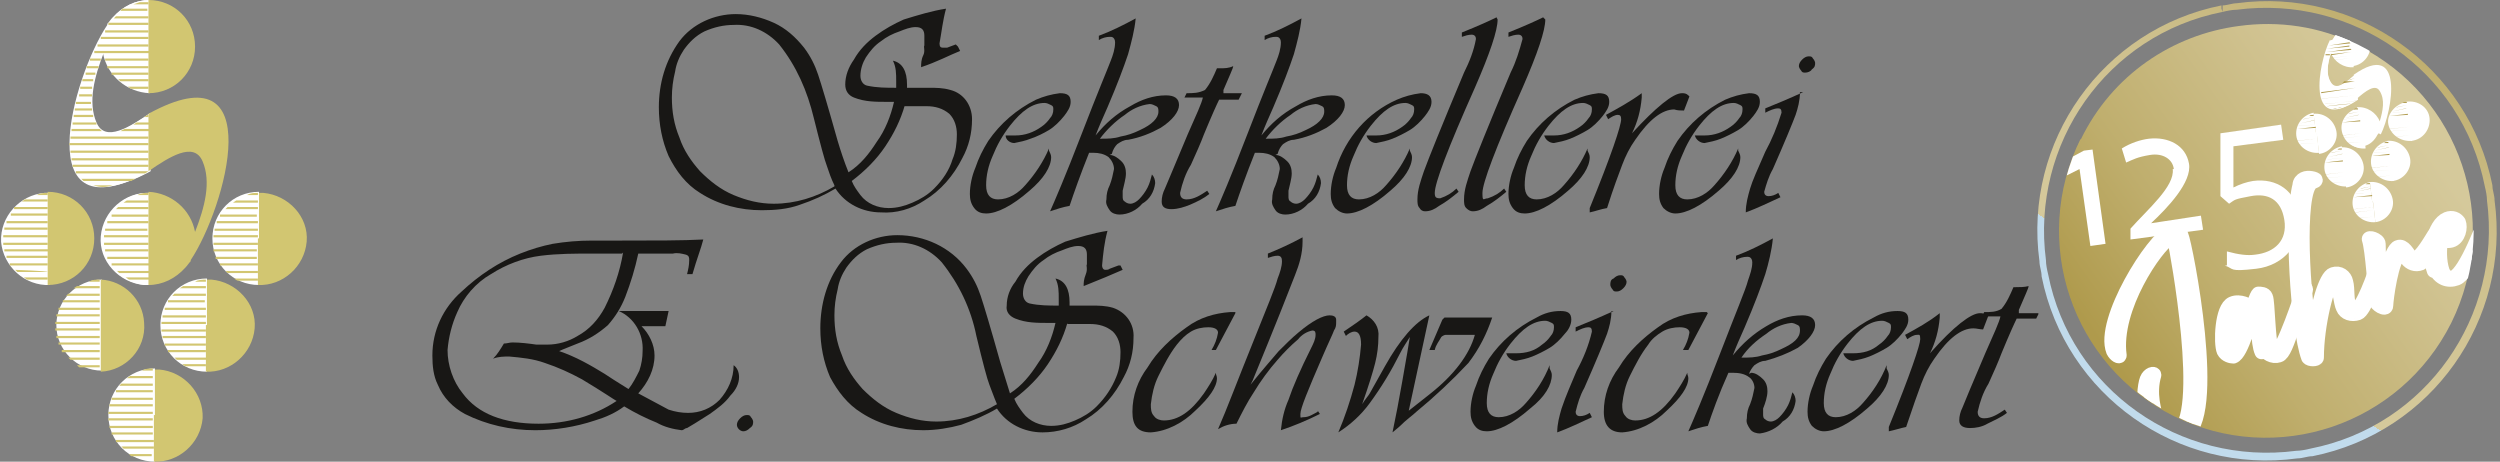 <?xml version="1.0" encoding="UTF-8"?>
<svg id="Ebene_1" xmlns="http://www.w3.org/2000/svg" version="1.1" xmlns:xlink="http://www.w3.org/1999/xlink" viewBox="0 0 230.7 42.6">
  <rect x="0" y="0" width="230.7" height="42.6" fill="#808080" stroke="none"/>
  <!-- Generator: Adobe Illustrator 29.2.1, SVG Export Plug-In . SVG Version: 2.1.0 Build 116)  -->
  <defs>
    <style>
      .st0 {
        fill: #181715;
      }

      .st1 {
        fill: url(#Unbenannter_Verlauf_3);
      }

      .st2 {
        fill: #af9a4c;
      }

      .st3 {
        fill: #fff;
      }

      .st4, .st5 {
        fill: none;
      }

      .st6 {
        clip-path: url(#clippath-1);
      }

      .st5 {
        stroke: #fff;
        stroke-linecap: round;
        stroke-linejoin: round;
        stroke-width: 1.3px;
      }

      .st7 {
        clip-path: url(#clippath-2);
      }

      .st8 {
        clip-path: url(#clippath);
      }

      .st9 {
        fill: url(#Unbenannter_Verlauf_2);
      }

      .st10 {
        fill: #d2c671;
      }
    </style>
    <clipPath id="clippath">
      <rect class="st4" x="186.6" y="-1.3" width="45.2" height="45.2" transform="translate(-1 28) rotate(-7.7)"/>
    </clipPath>
    <linearGradient id="Unbenannter_Verlauf_3" data-name="Unbenannter Verlauf 3" x1="24.9" y1="90.2" x2="25.2" y2="90.2" gradientTransform="translate(8581.3 9406.9) rotate(-57.2) scale(134.3 -134.3)" gradientUnits="userSpaceOnUse">
      <stop offset="0" stop-color="#c1dbec"/>
      <stop offset="0" stop-color="#d5c99b"/>
      <stop offset=".2" stop-color="#d3c697"/>
      <stop offset=".5" stop-color="#cdbf8b"/>
      <stop offset=".7" stop-color="#c4b478"/>
      <stop offset=".9" stop-color="#b7a45d"/>
      <stop offset="1" stop-color="#af9a4c"/>
    </linearGradient>
    <clipPath id="clippath-1">
      <path class="st4" d="M192,12.8c-4.7,9.5-.8,20.9,8.6,25.6,9.5,4.7,20.9.8,25.6-8.6,4.7-9.5.8-20.9-8.6-25.6-3.5-1.8-7.4-2.3-11-1.8-6.1.8-11.7,4.5-14.6,10.5"/>
    </clipPath>
    <linearGradient id="Unbenannter_Verlauf_2" data-name="Unbenannter Verlauf 2" x1="25" y1="90.5" x2="25.3" y2="90.5" gradientTransform="translate(-3033.5 11689.5) scale(129 -129)" gradientUnits="userSpaceOnUse">
      <stop offset="0" stop-color="#af9a4c"/>
      <stop offset=".3" stop-color="#bfae6d"/>
      <stop offset=".7" stop-color="#cfc18e"/>
      <stop offset=".9" stop-color="#d5c99b"/>
      <stop offset="1" stop-color="#d5c99b"/>
    </linearGradient>
    <clipPath id="clippath-2">
      <path class="st4" d="M191.6,13.7c-4.2,9.7.3,20.9,10,25.1,9.7,4.2,20.9-.3,25.1-10,4.2-9.7-.3-20.9-10-25.1-3.3-1.4-6.8-1.9-10.1-1.4-6.4.9-12.3,5-15,11.4"/>
    </clipPath>
  </defs>
  <g class="st8">
    <path class="st1" d="M205.1.8v-.3c.4,0,.9-.2,1.3-.2,11-1.5,21.4,5.8,23.6,16.8,0,.5.2.9.2,1.4,1.5,11-5.8,21.4-16.8,23.6-.5,0-.9.2-1.4.2-11,1.5-21.4-5.8-23.6-16.8,0-.5-.2-.9-.2-1.4-1.5-11,5.8-21.4,16.8-23.6v.3c0,0,.1.3.1.3-10.7,2.1-17.7,12.2-16.3,22.9,0,.4.1.9.2,1.3,2.1,10.7,12.2,17.7,22.9,16.3.4,0,.9-.1,1.3-.2,10.7-2.1,17.7-12.2,16.3-22.9,0-.4-.1-.9-.2-1.3-2.1-10.7-12.2-17.7-22.9-16.3-.4,0-.9.1-1.3.2v-.3Z"/>
  </g>
  <g class="st6">
    <rect class="st9" x="180.5" y="-5.7" width="57.6" height="56.5" transform="translate(26.1 126.4) rotate(-35.7)"/>
  </g>
  <g class="st7">
    <polygon class="st3" points="191.9 15.6 189.7 16.7 189.5 15.4 192.3 13.9 193.1 13.8 194.3 22.5 192.9 22.7 191.9 15.6"/>
    <path class="st3" d="M200.6,15.6c-.1-.9-1-1.5-2.2-1.3s-1.5.4-2.2.7l-.4-1.3c.8-.5,1.7-.8,2.5-.9,1.8-.2,3.4.6,3.7,2.3s-2,4.1-3.5,5.5l4.6-.7.2,1.3-6.7.9v-1c1.6-1.8,4.1-3.9,3.9-5.5"/>
    <path class="st3" d="M205.5,24.5v-1.3c1.1.3,1.9.4,2.6.3,1.8-.2,3-1.3,2.7-3.2s-1.5-2.5-3.1-2.2-1.4.3-2,.7l-.8-.7v-5.8c0,0,5.6-.8,5.6-.8l.2,1.4-4.6.6v3.8c.6-.3,1.2-.5,1.8-.6,2.2-.3,4,.9,4.3,3.3s-1.4,4.5-4,4.8-2,0-2.9-.3"/>
    <path class="st3" d="M198.1,38.3c-.4-1.1-.2-2.8,0-3.3.2-.5.7-.6.7-.4-.5,1.7,0,3.4.3,4.2.3.8.9,1.5,1.7,1.2,3-1.2,0-17.3-.1-17.6-.1-.3-.2-.5-.5-.4-1.2.7-5.2,6.4-4.6,10.8,0,.2-.4,0-.6-.4-1.1-2.8,3.7-10.4,5.3-11,.3-.1.9,0,1,.3.4.9,3.6,17.2.2,18.5-1.6.6-2.7-.4-3.3-1.9"/>
    <path class="st5" d="M198.1,38.3c-.4-1.1-.2-2.8,0-3.3.2-.5.7-.6.7-.4-.5,1.7,0,3.4.3,4.2.3.8.9,1.5,1.7,1.2,3-1.2,0-17.3-.1-17.6-.1-.3-.2-.5-.5-.4-1.2.7-5.2,6.4-4.6,10.8,0,.2-.4,0-.6-.4-1.1-2.8,3.7-10.4,5.3-11,.3-.1.9,0,1,.3.4.9,3.6,17.2.2,18.5-1.6.6-2.7-.4-3.3-1.9Z"/>
    <path class="st3" d="M208.7,32.5c-.4-.9-.3-3-.4-4.5-.7,1.5-1.4,4.6-2.2,4.9-.2,0-.7-.1-.9-.5-.3-.7-.2-4,.8-4.4.7-.3,1.6.2,1.6.3,0,.2-.5-.1-.7,0-.6.2-1.4,2.8-.9,4,0,.1.1,0,.2,0,.5-.2,1.6-3.6,1.8-4.3.2-.6.3-.8.4-.9.2,0,.6,0,.7.3.2.4.2,4.2.6,5.1,0,.2.2.2.3.1.7-.3,2.3-5.2,2.6-6,0-.2.2,0,.2.1,0,0-.7,2-1.3,3.7-.4,1.2-.8,2.3-1.2,2.4-.6.2-1.2-.2-1.4-.6"/>
    <path class="st5" d="M208.7,32.5c-.4-.9-.3-3-.4-4.5-.7,1.5-1.4,4.6-2.2,4.9-.2,0-.7-.1-.9-.5-.3-.7-.2-4,.8-4.4.7-.3,1.6.2,1.6.3,0,.2-.5-.1-.7,0-.6.2-1.4,2.8-.9,4,0,.1.1,0,.2,0,.5-.2,1.6-3.6,1.8-4.3.2-.6.3-.8.4-.9.2,0,.6,0,.7.3.2.4.2,4.2.6,5.1,0,.2.2.2.3.1.7-.3,2.3-5.2,2.6-6,0-.2.2,0,.2.1,0,0-.7,2-1.3,3.7-.4,1.2-.8,2.3-1.2,2.4-.6.2-1.2-.2-1.4-.6Z"/>
    <path class="st3" d="M213,33c-1-2.7-1.6-12.9-.8-15.9,0-.3.2-.5.4-.6.4-.2,1.1,0,1.1.1,0,.2-.4.1-.6.5-1.2,1.9-.4,12.4.3,14.2.4-3,1.2-5.8,1.9-6,.6-.2,1.1.2,1.2.7.2.7,0,1.8.4,2.4,0,.2.2.3.4.3.7-.3,1.7-3,2.3-4.9,0-.1.3,0,.2.2-.6,1.9-1.6,4.7-2.2,4.9-.6.2-1.2,0-1.4-.5-.2-.4-.4-2-.5-2.4,0-.2-.2-.3-.3-.2-.6.2-1.6,4.2-1.6,7.2,0,.2-.7.2-.8,0"/>
    <path class="st5" d="M213,33c-1-2.7-1.6-12.9-.8-15.9,0-.3.2-.5.4-.6.4-.2,1.1,0,1.1.1,0,.2-.4.1-.6.5-1.2,1.9-.4,12.4.3,14.2.4-3,1.2-5.8,1.9-6,.6-.2,1.1.2,1.2.7.2.7,0,1.8.4,2.4,0,.2.2.3.4.3.7-.3,1.7-3,2.3-4.9,0-.1.3,0,.2.2-.6,1.9-1.6,4.7-2.2,4.9-.6.2-1.2,0-1.4-.5-.2-.4-.4-2-.5-2.4,0-.2-.2-.3-.3-.2-.6.2-1.6,4.2-1.6,7.2,0,.2-.7.2-.8,0Z"/>
    <path class="st3" d="M219.2,27.6c0-.4-.3-4.7-.6-5.5-.1-.3.9,0,.9.4,0,.3.1,5,.3,4.3.2-.6.8-3.8,1.5-4,.5-.2.9.6,1.2,1,.1,0,.2.2.3.1.6-.1,1.6-1.9,1.8-2.2.2-.3.4-.1.2.2-.1.3-1,2.2-1.4,2.4-.5.2-1,0-1.3-.4-.3-.3-.4-.6-.6-.5-.8.4-1.3,4.3-1.3,4.8,0,.5-1-.1-1-.5"/>
    <path class="st5" d="M219.2,27.6c0-.4-.3-4.7-.6-5.5-.1-.3.9,0,.9.4,0,.3.1,5,.3,4.3.2-.6.8-3.8,1.5-4,.5-.2.9.6,1.2,1,.1,0,.2.2.3.1.6-.1,1.6-1.9,1.8-2.2.2-.3.4-.1.2.2-.1.3-1,2.2-1.4,2.4-.5.2-1,0-1.3-.4-.3-.3-.4-.6-.6-.5-.8.4-1.3,4.3-1.3,4.8,0,.5-1-.1-1-.5Z"/>
    <path class="st3" d="M224.6,25c-.6-1.6,0-4.3,1.2-4.8.5-.2.9,0,1.1.3.2.5,0,1.5-.7,1.7-.4.1-.6,0-.9-.2-.2.9-.2,2.1.1,3,.2.5.5.7,1,.6,1.2-.5,2.9-5.3,3.1-5.7,0-.3.4,0,.3.2-.4.9-2,5.2-3.1,5.6-.8.3-1.6,0-2-.9M225.3,22c.2.1.4.1.5,0,.3-.1.8-.9.6-1.6,0,0,0-.1-.2,0-.4.1-.7.8-.9,1.6"/>
    <path class="st5" d="M224.6,25c-.6-1.6,0-4.3,1.2-4.8.5-.2.9,0,1.1.3.2.5,0,1.5-.7,1.7-.4.1-.6,0-.9-.2-.2.9-.2,2.1.1,3,.2.5.5.7,1,.6,1.2-.5,2.9-5.3,3.1-5.7,0-.3.4,0,.3.2-.4.9-2,5.2-3.1,5.6-.8.3-1.6,0-2-.9ZM225.3,22c.2.1.4.1.5,0,.3-.1.8-.9.6-1.6,0,0,0-.1-.2,0-.4.1-.7.8-.9,1.6Z"/>
    <path class="st3" d="M217.9,11.8l-.2-1.8c-1,.1-1.8,1.1-1.6,2.1s1.1,1.7,2.1,1.5l-.2-1.8ZM213.8,12.3l.2,1.8c-1,.1-2-.6-2.1-1.6s.6-1.9,1.6-2.1l.2,1.8ZM216.4,15.4l.2,1.8c-1,.1-2-.6-2.1-1.6s.6-1.9,1.6-2.1l.2,1.8ZM219,18.7l.2,1.8c-1,.1-2-.6-2.1-1.6s.6-1.9,1.6-2.1l.2,1.8ZM220.7,14.9l.2,1.8c-1,.1-2-.6-2.1-1.6s.6-1.9,1.6-2.1l.2,1.8ZM222.4,11.2l.2,1.8c-1.1.1-2-.6-2.2-1.5s.6-1.9,1.7-2.1l.2,1.8ZM215,3.7c-1.1,2.2-2.2,8.8,2.5,5.5l-.3-2.2c-.8.7-1.7,1.4-2.1.7-.5-.8-.3-1.8,0-2.8.3.8,1.2,1.4,2.1,1.3l-.2-1.8-.2-1.8c-.6,0-1.1.4-1.4.9,0,0-.1.2-.2.3,0,0,0,0,0,0"/>
    <path class="st3" d="M218,11.8l-.2-1.8c-1,.1-1.8,1.1-1.6,2.1s1.1,1.7,2.1,1.6l-.2-1.8ZM215.1,3.7c-1.1,2.2-2.2,8.7,2.5,5.5-.1-.8-.2-1.5-.3-2.3-.8.7-1.7,1.5-2.2.7-.5-.8-.3-1.8,0-2.8.3.8,1.1,1.4,2.1,1.3l-.2-1.8-.2-1.8c-.6,0-1.1.4-1.4.9,0,0-.1.2-.2.3,0,0,0,0,0,0"/>
    <path class="st3" d="M216.9,4.3l.2,1.8c1-.1,1.8-1.1,1.6-2.1s-1.1-1.7-2.1-1.6l.2,1.8ZM216.3,15.5l.2,1.8c1-.1,1.8-1.1,1.6-2.1s-1.1-1.7-2.1-1.6l.2,1.8ZM219,18.7l.2,1.8c1-.1,1.8-1.1,1.6-2.1s-1.1-1.7-2.1-1.6l.2,1.8ZM220.6,14.9l.2,1.8c1-.1,1.8-1.1,1.6-2.1s-1.1-1.7-2.1-1.6l.2,1.8ZM222.3,11.2l.2,1.8c1.1-.1,1.8-1.1,1.7-2.1s-1.1-1.7-2.2-1.5l.2,1.8ZM213.8,12.4l.2,1.8c1-.1,1.8-1.1,1.6-2.1s-1.1-1.7-2.1-1.6l.2,1.8ZM219.7,12.4c1.1-2.2,2.2-8.8-2.5-5.5l.3,2.2c.8-.7,1.7-1.4,2.1-.7.5.8.3,1.8,0,2.8-.3-.8-1.2-1.4-2.1-1.3l.2,1.8.2,1.8c.6,0,1.1-.4,1.4-.9,0,0,.1-.2.2-.3,0,0,0,0,0,0"/>
    <path class="st2" d="M214.3,9.1h0c0,0,3.1-.3,3.1-.3h0c0,0-3.2.3-3.2.3ZM218.7,16.9c-.2,0-.3,0-.4.1h.4c0,0,0-.1,0-.1M218.8,17.2h0c0,0-1,.2-1,.2h.1c0,0,.9-.2.9-.2ZM218.8,17.4h0c0,0-1.4.3-1.4.3h0c0,0,1.3-.3,1.3-.3ZM217.3,17.9h0c0,0,1.6-.1,1.6-.1h0c0,0-1.5.1-1.5.1ZM218.9,18l-1.7.2h0c0,0,1.7-.1,1.7-.1h0ZM217.2,18.5h0c0,0,1.8-.2,1.8-.2h0c0,0-1.8.2-1.8.2ZM217.1,18.8h0c0,0,1.8-.2,1.8-.2h0c0,0-1.8.2-1.8.2ZM217.2,19.1h0c0,0,1.8-.2,1.8-.2h0c0,0-1.8.2-1.8.2ZM217.3,19.3h0c0,0,1.7-.2,1.7-.2h0c0,0-1.8.2-1.8.2ZM217.4,19.6h0c0,0,1.6-.2,1.6-.2h0c0,0-1.7.2-1.7.2ZM217.6,19.8h0c0,0,1.5-.1,1.5-.1h0c0,0-1.5.1-1.5.1ZM217.8,20.1h0c0,0,1.2-.1,1.2-.1h0c0,0-1.3.1-1.3.1ZM218.2,20.3h.1c0,0,.9,0,.9,0h0c0,0-1,0-1,0ZM219.2,20.5h-.2s.2,0,.2,0h0ZM213.5,10.6c-.2,0-.3,0-.4.1h.4c0,0,0-.1,0-.1M213.5,10.8h0c0,0-1,.2-1,.2h.1c0,0,.9-.2.9-.2ZM213.6,11.1h0c0,0-1.4.3-1.4.3h0c0,0,1.3-.3,1.3-.3ZM212.1,11.6h0c0,0,1.6-.1,1.6-.1h0c0,0-1.5.1-1.5.1ZM213.7,11.7l-1.7.2h0c0,0,1.7-.1,1.7-.1h0ZM211.9,12.2h0c0,0,1.8-.2,1.8-.2h0c0,0-1.8.2-1.8.2ZM211.9,12.5h0c0,0,1.8-.2,1.8-.2h0c0,0-1.8.2-1.8.2ZM212,12.7h0c0,0,1.8-.2,1.8-.2h0c0,0-1.8.2-1.8.2ZM212,13h0c0,0,1.7-.2,1.7-.2h0c0,0-1.8.2-1.8.2ZM212.2,13.3h0c0,0,1.6-.1,1.6-.1h0c0,0-1.7.1-1.7.1ZM212.3,13.5h0c0,0,1.5-.1,1.5-.1h0c0,0-1.5.1-1.5.1ZM212.6,13.8h0c0,0,1.2,0,1.2,0h0c0,0-1.3,0-1.3,0ZM213,14h.1c0,0,.8,0,.8,0h0c0,0-1,0-1,0ZM214,14.2h-.2s.2,0,.2,0h0ZM216.1,13.7c-.2,0-.3,0-.4.1h.4c0,0,0-.1,0-.1M216.1,13.9h0c0,0-1,.2-1,.2h.1c0,0,.9-.2.9-.2ZM216.2,14.2h0c0,0-1.4.3-1.4.3h0c0,0,1.3-.3,1.3-.3ZM214.7,14.7h0c0,0,1.6-.1,1.6-.1h0c0,0-1.5.1-1.5.1ZM216.2,14.8l-1.7.2h0c0,0,1.7-.1,1.7-.1h0ZM214.5,15.3h0c0,0,1.8-.2,1.8-.2h0c0,0-1.8.2-1.8.2ZM214.5,15.6h0c0,0,1.8-.2,1.8-.2h0c0,0-1.8.2-1.8.2ZM214.5,15.8h0c0,0,1.8-.2,1.8-.2h0c0,0-1.8.2-1.8.2ZM214.6,16.1h0c0,0,1.7-.2,1.7-.2h0c0,0-1.8.2-1.8.2ZM214.7,16.4h0c0,0,1.6-.1,1.6-.1h0c0,0-1.7.1-1.7.1ZM214.9,16.6h0c0,0,1.5-.1,1.5-.1h0c0,0-1.5.1-1.5.1ZM215.2,16.9h0c0,0,1.2-.1,1.2-.1h0c0,0-1.3.1-1.3.1ZM215.6,17.1h.1c0,0,.8,0,.8,0h0c0,0-1,0-1,0ZM216.6,17.3h-.2s.2,0,.2,0h0ZM220.9,16.7h-.2s.2,0,.2,0h0ZM219.9,16.5h.1c0,0,.8,0,.8,0h0c0,0-1,0-1,0ZM219.5,16.3h0c0,0,1.2-.1,1.2-.1h0c0,0-1.3.1-1.3.1ZM219.2,16h0c0,0,1.5-.1,1.5-.1h0c0,0-1.5.1-1.5.1ZM219,15.8h0c0,0,1.6-.1,1.6-.1h0c0,0-1.7.1-1.7.1ZM218.9,15.5h0c0,0,1.7-.2,1.7-.2h0c0,0-1.8.2-1.8.2ZM218.8,15.2h0c0,0,1.8-.2,1.8-.2h0c0,0-1.8.2-1.8.2ZM218.8,15h0c0,0,1.8-.2,1.8-.2h0c0,0-1.8.2-1.8.2ZM218.8,14.7h0c0,0,1.8-.2,1.8-.2h0c0,0-1.8.2-1.8.2ZM220.5,14.2l-1.7.2h0c0,0,1.7-.1,1.7-.1h0ZM219,14.1h0c0,0,1.6-.1,1.6-.1h0c0,0-1.5.1-1.5.1ZM220.5,13.6h0c0,0-1.4.3-1.4.3h0c0,0,1.3-.3,1.3-.3ZM220.4,13.4h0c0,0-1,.2-1,.2h.1c0,0,.9-.2.9-.2ZM220.4,13.1c-.2,0-.3,0-.4.1h.4c0,0,0-.1,0-.1M222.5,13h-.2s.2,0,.2,0h0ZM221.5,12.9h.1c0,0,.8,0,.8,0h0c0,0-1,0-1,0ZM221.2,12.6h0c0,0,1.2-.1,1.2-.1h0c0,0-1.3.1-1.3.1ZM220.9,12.4h0c0,0,1.5-.1,1.5-.1h0c0,0-1.5.1-1.5.1ZM220.7,12.1h0c0,0,1.6-.1,1.6-.1h0c0,0-1.7.1-1.7.1ZM220.6,11.9h0c0,0,1.7-.2,1.7-.2h0c0,0-1.8.2-1.8.2ZM220.5,11.6h0c0,0,1.8-.2,1.8-.2h0c0,0-1.8.2-1.8.2ZM220.5,11.3h0c0,0,1.8-.2,1.8-.2h0c0,0-1.8.2-1.8.2ZM220.5,11h0c0,0,1.8-.2,1.8-.2h0c0,0-1.8.2-1.8.2ZM222.2,10.5l-1.7.2h0c0,0,1.7-.1,1.7-.1h0ZM220.7,10.4h0c0,0,1.6-.1,1.6-.1h0c0,0-1.5.1-1.5.1ZM222.1,10h0c0,0-1.4.3-1.4.3h0c0,0,1.3-.3,1.3-.3ZM222.1,9.7h0c0,0-1,.2-1,.2h.1c0,0,.9-.2.9-.2ZM222.1,9.4c-.2,0-.3,0-.4.1h.4c0,0,0-.1,0-.1M218.1,13.6h-.2s.2,0,.2,0h0ZM217.1,13.5h.1c0,0,.8,0,.8,0h0c0,0-1,0-1,0ZM216.7,13.2h0c0,0,1.2-.1,1.2-.1h0c0,0-1.3.1-1.3.1ZM216.5,13h0c0,0,1.5-.1,1.5-.1h0c0,0-1.5.1-1.5.1ZM216.3,12.7h0c0,0,1.6-.1,1.6-.1h0c0,0-1.7.1-1.7.1ZM216.2,12.5h0c0,0,1.7-.2,1.7-.2h0c0,0-1.8.2-1.8.2ZM216.1,12.2h0c0,0,1.8-.2,1.8-.2h0c0,0-1.8.2-1.8.2ZM216,11.9h0c0,0,1.8-.2,1.8-.2h0c0,0-1.8.2-1.8.2ZM216.1,11.6h0c0,0,1.8-.2,1.8-.2h0c0,0-1.8.2-1.8.2ZM217.8,11.1l-1.7.2h0c0,0,1.7-.1,1.7-.1h0ZM216.2,11h0c0,0,1.6-.1,1.6-.1h0c0,0-1.5.1-1.5.1ZM217.7,10.6h0c0,0-1.4.3-1.4.3h0c0,0,1.3-.3,1.3-.3ZM217.7,10.3h0c0,0-1,.2-1,.2h.1c0,0,.9-.2.9-.2ZM217.6,10c-.2,0-.3,0-.4.1h.4c0,0,0-.1,0-.1M215.3,10c.3,0,.5,0,.8-.1-.3,0-.5.2-.8.1M214.8,9.8h0c0,0,1.9-.2,1.9-.2h.2c0-.1-2.2.2-2.2.2ZM214.6,9.6h0c0,0,2.8-.3,2.8-.3h.1c0,0-3,.3-3,.3ZM214.4,9.3h0c0,0,3.1-.3,3.1-.3h0c0,0-3.1.3-3.1.3ZM214.2,8.8h0c0,0,3.2-.4,3.2-.4h0c0,0-3.2.4-3.2.4ZM214.1,8.2h0c0,0,3.2-.4,3.2-.4h0c0,0-3.2.4-3.2.4ZM214.2,8.5l3.2-.4h0c0,0-3.2.5-3.2.5h0ZM217.3,7.5h-1c0,.1-.2.2-.2.2l1.2-.2h0ZM217.3,7.2h0c0,0-.6.2-.6.2h.1c0,0,.5-.2.5-.2ZM217.2,7h-.1c0,0,.2,0,.2,0h0c0,0,0,0,0,0ZM214.1,7.9h0c0,0,1.3,0,1.3,0h-.1c0,0-1.2,0-1.2,0ZM214.1,7.7h0c0,0,1,0,1,0h0c0,0-.9,0-.9,0ZM214.1,7.4h0c0,0,.9,0,.9,0h0c0,0-.8,0-.8,0ZM214.2,7.1h0c0,0,.7,0,.7,0h0c0,0-.7,0-.7,0ZM214.2,6.8h0c0,0,.6,0,.6,0h0c0,0-.6,0-.6,0ZM214.2,6.5h0c0,0,.6,0,.6,0h0c0,0-.6,0-.6,0ZM214.3,6.2h0c0,0,.5,0,.5,0h0c0,0-.5,0-.5,0ZM214.3,5.9h0c0,0,.5,0,.5,0h0c0,0-.5,0-.5,0ZM214.4,5.7h0c0,0,.5,0,.5,0h0c0,0-.5,0-.5,0ZM216.2,6h.2c0,0,.7,0,.7,0h0c0,0-.9,0-.9,0ZM215.8,5.8h0c0,0,1.2,0,1.2,0h0c0,0-1.2,0-1.2,0ZM215.5,5.5h0c0,0,1.4-.1,1.4-.1h0c0,0-1.5.1-1.5.1ZM215.3,5.3h0c0,0,1.6-.1,1.6-.1h0c0,0-1.7.1-1.7.1ZM215.1,5l1.8-.2h0c0,0-1.8.3-1.8.3h0ZM214.5,5.4h.4c0,0,0,0,0,0h-.4c0,0,0,0,0,0ZM215,5h-.4c0,0,0,.1,0,.1h.4c0,0,0-.1,0-.1ZM216.9,4.5l-2.2.3h0c0,0,2.3-.2,2.3-.2h0ZM216.8,4.2l-2.1.3h0c0,0,2.1-.2,2.1-.2h0ZM216.8,3.9l-1.9.3h0c0,0,2-.2,2-.2h0ZM216.8,3.6l-1.8.2h0c0,0,1.8-.2,1.8-.2h0ZM216.7,3.4h0c0,0-1.6.3-1.6.3h0c0,0,1.6-.3,1.6-.3ZM216.7,3.1h0c0,0-1.4.3-1.4.3h0c0,0,1.4-.3,1.4-.3ZM215.5,3h0c0,0,1-.2,1-.2h0c0,0-1.1.2-1.1.2ZM216.6,2.5h0c0,0-.6.2-.6.2h.2c0-.1.4-.2.4-.2Z"/>
  </g>
  <g id="Ebene_2">
    <g id="Ebene_1-2">
      <path class="st3" d="M13.8,22v-4.2c-2.3-.1-4.3,1.7-4.5,4s1.7,4.3,4,4.5c.1,0,.3,0,.4,0v-4.3ZM4.6,22v4.3c-2.3.1-4.3-1.7-4.5-4-.1-2.3,1.7-4.3,4-4.5.1,0,.3,0,.4,0v4.2ZM9.4,30v4.2c-2.3,0-4.2-1.9-4.2-4.2s1.9-4.2,4.2-4.2v4.2ZM14.3,38.3v4.3c-2.4,0-4.3-1.9-4.3-4.3s1.9-4.3,4.3-4.3v4.3ZM19.1,30v4.3c-2.4,0-4.3-1.9-4.3-4.3,0-2.4,1.9-4.3,4.3-4.3h0v4.3ZM23.9,22v4.3c-2.4,0-4.3-1.9-4.3-4.3s1.9-4.3,4.3-4.3h0v4.3ZM9.9,2.3c-3.2,4.8-7.4,19.7,3.9,13.5v-5.3c-1.9,1.3-4.2,2.8-5,.9s-.2-4.2.7-6.5c.4,2.1,2.2,3.6,4.3,3.7V0c-1.3,0-2.5.6-3.4,1.6-.2.2-.3.4-.5.6h0"/>
      <path class="st3" d="M13.9,22v-4.2c-2.3-.1-4.3,1.7-4.5,4s1.7,4.3,4,4.5c.1,0,.3,0,.4,0v-4.3ZM10,2.3c-3.2,4.7-7.4,19.6,3.9,13.5v-5.4c-1.9,1.3-4.2,2.8-5,.9s-.2-4.2.7-6.5c.4,2,2.1,3.5,4.2,3.7V0c-1.3,0-2.5.6-3.3,1.6-.2.2-.3.4-.5.6h0"/>
      <path class="st10" d="M13.7,4.3v4.3c2.4,0,4.3-1.9,4.3-4.3,0-2.4-1.9-4.3-4.3-4.3v4.3ZM9.3,30v4.3c2.3-.1,4.2-2.1,4-4.5-.1-2.2-1.9-3.9-4-4v4.2ZM14.2,38.3v4.3c2.3.1,4.3-1.7,4.5-4,.1-2.3-1.7-4.3-4-4.5-.1,0-.3,0-.4,0v4.2ZM19,30v4.3c2.3.1,4.3-1.7,4.5-4s-1.7-4.3-4-4.5c-.1,0-.3,0-.4,0v4.2ZM23.8,22v4.3c2.3.1,4.3-1.7,4.5-4s-1.7-4.3-4-4.5c-.1,0-.3,0-.4,0v4.2ZM4.4,22v4.3c2.4,0,4.3-1.9,4.3-4.3,0-2.4-1.9-4.3-4.3-4.3v4.3ZM17.6,24c3.2-4.8,7.4-19.7-3.9-13.5v5.3c1.9-1.3,4.2-2.8,5-.9.8,1.9.2,4.2-.7,6.5-.4-2.1-2.2-3.6-4.3-3.7v8.6c1.3,0,2.5-.6,3.4-1.6.2-.2.3-.4.5-.6h0"/>
      <path class="st10" d="M6.6,14.6v.2h7.1v-.2h-7.1ZM14.1,34c-.3,0-.7,0-1,.2h1v-.2M14.1,34.7v.2h-2.4l.3-.2h2.1ZM14.1,35.4v.2h-3.1l.2-.2h2.9ZM10.7,36v.2c-.1,0,3.4,0,3.4,0v-.2h-3.4ZM14.1,36.7h-3.8v.2c0,0,3.8,0,3.8,0v-.2ZM10.1,37.3v.2h4v-.2h-4ZM10,38v.2h4.1v-.2h-4.1ZM10,38.6v.2h4.1v-.2h-4.1ZM10.1,39.3v.2h4v-.2h-4ZM10.3,39.9v.2h3.8v-.2h-3.8ZM10.7,40.6v.2h3.5v-.2h-3.5ZM11.2,41.2l.2.2h2.8v-.2h-3ZM11.9,41.9l.2.2h1.9v-.2h-2.2ZM14.1,42.5h-.5.5c0,0,0,0,0,0ZM4.4,17.8c-.3,0-.7,0-1,.2h1v-.2M4.4,18.4v.2h-2.4l.3-.2h2.1ZM4.4,19.1v.2H1.3v-.2h3.1ZM1,19.7v.2c-.1,0,3.4,0,3.4,0v-.2H1ZM4.4,20.4H.6v.2c0,0,3.8,0,3.8,0v-.2ZM.4,21v.2h4v-.2H.4ZM.3,21.7v.2h4.1v-.2H.3ZM.3,22.4v.2h4.1v-.2H.3ZM.4,23v.2h4.1v-.2H.4ZM.6,23.6v.2h3.8v-.2H.6ZM.9,24.3v.2h3.5v-.2H.9ZM1.4,24.9l.2.2h2.8c0-.1-3-.2-3-.2ZM2.2,25.6l.3.2h1.9v-.2h-2.2ZM4.4,26.3h-.5.5c0,0,0,0,0,0ZM9.2,25.8c-.3,0-.7,0-1,.2h1v-.2M9.2,26.4v.2h-2.4l.3-.2h2.1ZM9.2,27.1v.2h-3.1l.2-.2h2.9ZM5.8,27.7v.2c-.1,0,3.4,0,3.4,0v-.2h-3.4ZM9.2,28.4h-3.8v.2c0,0,3.8,0,3.8,0v-.2ZM5.2,29v.2h4v-.2h-4ZM5.1,29.7v.2h4.1v-.2h-4.1ZM5.1,30.3v.2h4.1v-.2h-4.1ZM5.2,31v.2h4v-.2h-4ZM5.4,31.6v.2h3.8v-.2h-3.8ZM5.7,32.3v.2h3.5v-.2h-3.5ZM6.3,33l.2.2h2.7v-.2h-2.9ZM7.1,33.7l.2.2h1.9v-.2h-2.1ZM9.2,34.3h-.6.5c0,0,0,0,0,0ZM19,34.3h-.5.5s0,0,0,0ZM16.8,33.6l.3.2h1.9v-.2h-2.2ZM16.1,33l.2.2h2.8v-.2h-3ZM15.5,32.3v.2h3.5v-.2h-3.5ZM15.2,31.7v.2h3.8v-.2h-3.8ZM15,31v.2h4v-.2h-4ZM14.9,30.4v.2h4.1v-.2h-4.1ZM14.9,29.7v.2h4.1v-.2h-4.1ZM15,29.1v.2h4v-.2h-4ZM19,28.4h-3.8v.2c0,0,3.8,0,3.8,0v-.2ZM15.5,27.7v.2c-.1,0,3.4,0,3.4,0v-.2h-3.4ZM19,27.1v.2h-3.1l.2-.2h2.9ZM19,26.4v.2h-2.4l.3-.2h2.1ZM19,25.8c-.3,0-.7,0-1,.2h1v-.2M23.8,26.3h-.5.5c0,0,0,0,0,0ZM21.6,25.7l.3.2h1.9v-.2h-2.2ZM20.8,25l.2.2h2.8v-.2h-3ZM20.3,24.3v.2h3.5v-.2h-3.5ZM19.9,23.7v.2h3.8v-.2h-3.8ZM19.7,23v.2h4v-.2h-4ZM19.7,22.4v.2h4.1v-.2h-4.1ZM19.7,21.7v.2h4.1v-.2h-4.1ZM19.8,21.1v.2h4v-.2h-4ZM23.8,20.4h-3.8v.2c0,0,3.8,0,3.8,0v-.2ZM20.3,19.8v.2c-.1,0,3.4,0,3.4,0v-.2h-3.4ZM23.8,19.1v.2h-3l.2-.2h2.9ZM23.8,18.5v.2h-2.3l.3-.2h2.1ZM23.8,17.8c-.3,0-.7,0-1,.2h1v-.2M13.8,26.3h-.5.5c0,0,0,0,0,0ZM11.6,25.6l.3.2h1.9v-.2h-2.2ZM10.8,25l.2.2h2.8v-.2h-2.9ZM10.3,24.3v.2h3.5v-.2h-3.5ZM9.9,23.7v.2h3.8v-.2h-3.8ZM9.7,23v.2h4v-.2h-4ZM9.6,22.4v.2h4.1v-.2h-4.1ZM9.6,21.7v.2h4.1v-.2h-4.1ZM9.7,21.1v.2c0,0,3.9,0,3.9,0v-.2h-3.9ZM13.7,20.4h-3.8v.2c0,0,3.8,0,3.8,0v-.2ZM10.3,19.8v.2c-.1,0,3.4,0,3.4,0v-.2h-3.4ZM13.7,19.1v.2h-3l.2-.2h2.9ZM13.7,18.5v.2h-2.3l.3-.2h2.1ZM13.7,17.8c-.3,0-.7,0-1,.2h1v-.2M8.6,17.1h1.8c-.6.2-1.2.2-1.8,0M7.5,16.5l.2.2h4.4l.4-.2h-5ZM7,15.8v.2h6.4l.3-.2h-6.7ZM6.7,15.2v.2h7v-.2h-7ZM6.5,13.9v.2h7.2v-.2h-7.2ZM6.5,12.6v.2h7.2v-.2h-7.2ZM6.5,13.2h7.2v.2h-7.3v-.2ZM13.8,11.9h-2.3l-.4.2h2.7v-.2ZM13.8,11.3v.2h-1.5l.3-.2h1.2ZM13.6,10.6l-.3.2h.4v-.2h-.1ZM6.6,11.9v.2h2.8l-.2-.2h-2.6ZM6.7,11.3v.2h2.2v-.2h-2.2ZM6.8,10.6v.2h1.8v-.2h-1.8ZM6.9,10v.2h1.6v-.2h-1.6ZM7,9.4v.2h1.4v-.2h-1.4ZM7.3,8.7v.2c0,0,1.2,0,1.2,0v-.2h-1.2ZM7.4,8v.2c0,0,1.1,0,1.1,0v-.2h-1.1ZM7.6,7.3v.2c0,0,1,0,1,0v-.2h-1ZM7.9,6.7v.2c0,0,.9,0,.9,0v-.2c0,0-.9,0-.9,0ZM11.8,8l.3.2h1.6v-.2h-2ZM10.9,7.3l.2.2h2.6v-.2h-2.8ZM10.3,6.7v.2h3.4v-.2h-3.4ZM9.9,6.1v.2h3.8v-.2h-3.8ZM9.6,5.4h4.1v.2h-4v-.2ZM8.1,6.1h1v.2h-1.1v-.2ZM9.3,5.4h-1v.2s1,0,1,0v-.2ZM13.7,4.7h-5v.2c0,0,5.1,0,5.1,0v-.2ZM13.7,4.1h-4.7v.2c0,0,4.7,0,4.7,0v-.2ZM13.7,3.4h-4.4v.2c-.1,0,4.4,0,4.4,0v-.2ZM13.7,2.8h-4v.2c0,0,4,0,4,0v-.2ZM13.7,2.1v.2h-3.7v-.2h3.7ZM13.7,1.5v.2h-3.2l.2-.2h3.1ZM11.1,1l.2-.2h2.3v.2h-2.6ZM13.7.2v.2h-1.4l.6-.2h.9Z"/>
      <path class="st0" d="M188.1,29l-.2.4h-1.8c-.2.4-.7,1.5-1.4,3.2-.3.8-.7,1.7-1.2,2.8-.5.8-.8,1.7-1,2.6,0,.4.2.6.6.6.7,0,1.3-.4,1.9-.8l.2.3c-.5.4-1.2.7-1.8,1-.5.3-1.1.4-1.6.4-.6,0-1-.2-1-.7,0-.4.1-.8.3-1.2.2-.5.9-2.2,2.1-5,.8-1.8,1.3-2.9,1.4-3.4h-1.7l.2-.4c.6,0,1.1,0,1.6-.3.5-.6.8-1.3,1.1-2h.2c.4,0,.8,0,1.2-.1,0,.2-.4,1-.9,2.2v.3c0,0,1.8,0,1.8,0Z"/>
      <path class="st0" d="M114,28.9l-1.8,3.4h-.4c.3-.5.5-1,.6-1.6,0-.3-.3-.5-.9-.5-.5,0-1.1.1-1.6.4-.5.3-.9.7-1.3,1.2-.7.9-1.2,1.9-1.7,2.9-.4.8-.6,1.7-.7,2.6,0,.4,0,.8.3,1.1.2.3.6.4.9.4,1.3,0,2.5-.8,3.7-2.5.4-.6.8-1.2,1.1-1.9,0,.2.1.3.1.5,0,.8-.7,1.8-2,3-1.1,1.1-2.6,1.9-4.1,2-1.2,0-1.7-.6-1.7-1.9,0-1.5.5-2.9,1.4-4.1.9-1.5,2.2-2.7,3.6-3.7,1.2-.9,2.6-1.3,4-1.4h.5"/>
      <path class="st0" d="M103.4,24.5l.2.4c-.9.4-2.1.9-3.6,1.5,0-.3,0-.6.2-1.1s0-.8.1-.9c0-.3,0-.6,0-.9,0-.5-.2-.8-.8-.8-.5,0-1,.2-1.5.4-.6.2-1.2.5-1.7.9-.6.4-1,.9-1.4,1.5-.3.5-.5,1-.5,1.6,0,.4.2.8.6.9.9.2,1.8.2,2.7.2v-.6c0-.7,0-1.3-.3-1.9.9.2,1.3,1,1.3,2.2v.3h2c.7,0,1.3,0,2,.2,1.2.4,2,1.5,1.9,2.8,0,1.3-.3,2.5-.9,3.6-.8,1.6-2,3-3.5,3.9-1.2.8-2.6,1.2-4,1.2-1.7,0-3.3-.8-4.2-2.2-1,.6-2.2,1.1-3.3,1.5-1.1.3-2.3.5-3.5.5-2,0-4-.5-5.7-1.6-1.3-.8-2.2-2-2.9-3.3-.6-1.4-.9-2.9-.9-4.5,0-2.2.6-4.4,1.9-6.1,1.2-1.6,3.2-2.5,5.2-2.5,2.5,0,4.9,1.1,6.4,3.1.6.8,1,1.6,1.3,2.5.3.9.9,2.9,1.8,6.1.3,1,.6,1.9.9,2.9,1.1-.7,1.9-1.7,2.6-2.8.8-1.1,1.3-2.4,1.6-3.7h-.6c-1.1,0-2.1,0-3.1-.4-.5-.2-.9-.6-.8-1.2,0-.8.3-1.6.8-2.2.5-.9,1.2-1.6,2-2.2.8-.6,1.7-1.1,2.6-1.5,1.3-.4,2.6-.8,3.9-1-.3,1.1-.4,2.1-.5,3.2,0,.2.1.4.3.4.1,0,.3,0,.4-.1l.8-.3M92,37.3c-.3-.7-.5-1.3-.7-1.8s-.6-2-1.2-4.5c-.5-2.5-1.6-4.8-3.2-6.8-1.1-1.2-2.6-1.9-4.2-1.8-.9,0-1.8.2-2.7.6-.8.4-1.4,1-1.9,1.7-.4.6-.7,1.3-.8,2-.2.8-.3,1.6-.3,2.4,0,1.3.2,2.5.7,3.7.4,1.2,1.1,2.2,1.9,3.1.9.9,1.9,1.7,3.1,2.2,1.2.5,2.4.8,3.7.8,2,0,3.9-.6,5.6-1.6M98.5,29.8c-.4,1.4-1,2.6-1.8,3.8-.8,1.2-1.9,2.3-3.1,3.2.2.5.5.9.8,1.3.6.8,1.6,1.2,2.6,1.2.8,0,1.5-.2,2.2-.5.7-.3,1.4-.7,2-1.3.8-.8,1.4-1.7,1.8-2.7.3-.7.4-1.5.4-2.3,0-.7-.2-1.4-.7-1.9-.6-.5-1.3-.7-2.1-.7h-2.1Z"/>
      <path class="st0" d="M68.9,38.3c.2,0,.3,0,.4.2.1.1.2.3.2.4,0,.2,0,.4-.3.6-.2.2-.4.3-.6.3-.3,0-.6-.3-.6-.6,0,0,0,0,0,0,0-.2.1-.4.3-.6.2-.2.4-.3.6-.3"/>
      <path class="st0" d="M64.9,22.1c-.2.8-.6,1.8-1,3.2h-.5c.1-.4.2-.8.2-1.3,0-.2,0-.4-.3-.5-.4-.1-.8-.2-1.2-.1h-3.2c-.3,1.4-.7,2.7-1.2,4-.4,1-.9,1.8-1.6,2.6-.8.7-1.7,1.3-2.8,1.7-.7.3-1.3.5-1.7.7,1.5.5,2.9,1.3,4.2,2.1,1.2.8,1.9,1.2,2.2,1.4.4-.5.7-1.1,1-1.7.2-.6.3-1.2.3-1.8.1-1.6-.8-3.1-2.2-3.7h4.6l-.3,1.4h-2.2c.7.7,1.2,1.7,1.2,2.7,0,1.3-.6,2.5-1.5,3.5.9.5,1.9,1,2.8,1.5.6.2,1.2.3,1.8.3,1.1,0,2.1-.4,2.9-1.2.8-.9,1.3-2,1.3-3.2.3.2.5.6.5,1.1,0,.6-.3,1.2-.8,1.7-.5.7-1.2,1.2-1.9,1.7-1.1.7-1.9,1.2-2.1,1.3-.2,0-.3.2-.5.2-.8-.1-1.6-.3-2.3-.7-1-.4-2-.9-3-1.5-.8.6-1.7,1-2.7,1.3-1.8.6-3.7.9-5.5.9-2.3,0-4.5-.5-6.5-1.5-1.1-.6-2-1.5-2.5-2.7-.4-.8-.5-1.7-.5-2.7,0-2.3,1-4.4,2.7-5.9,1.6-1.5,3.4-2.7,5.4-3.5,1-.4,2-.7,3-.9,1.2-.2,2.4-.3,3.6-.3h2.3c3.5,0,6.1,0,8-.1M57.4,23.4h-2.7c-1.6,0-3.2,0-4.8.2-1.6.2-3.2.8-4.6,1.7-1.4.8-2.5,2.1-3.1,3.5-.5,1.1-.8,2.3-.9,3.5,0,1.4.5,2.9,1.4,4,1.4,1.9,3.8,2.8,7,2.8,2.6,0,5.1-.7,7.2-2.1-.2-.1-1.2-.8-3.2-2-1.1-.6-2.2-1.1-3.4-1.5-1.1-.4-2.2-.5-3.3-.6-.5,0-1,0-1.5.2.4-.4.7-.9,1-1.4.3,0,.5-.1.8-.1.7,0,1.5.1,2.2.2.3,0,.7,0,1,0,1,0,2-.3,2.8-.8,1.1-.6,1.9-1.5,2.5-2.6.8-1.6,1.4-3.3,1.7-5.1"/>
      <path class="st0" d="M166.9,5.2c.2,0,.3,0,.4.2.1.1.2.3.2.4,0,.2,0,.4-.3.6-.1.2-.4.3-.6.3-.2,0-.3,0-.4-.2-.1-.1-.2-.3-.2-.4,0-.2.1-.4.3-.6.2-.2.4-.3.6-.3"/>
      <path class="st0" d="M166.1,8.5h0c0,.8-.2,1.5-.4,2.1-.3.8-1,2.5-2.1,5-.4.7-.6,1.4-.8,2.1,0,.2.1.4.4.4.3,0,.6-.1.9-.3l.2.4c-1.1.5-2.1,1-3.2,1.4,0-.8.2-1.5.4-2.2.2-.7.7-1.8,1.4-3.4.6-1.1,1.1-2.3,1.5-3.6,0-.3-.1-.4-.3-.4-.4,0-.8.2-1.2.4v-.4c1-.4,2.2-.9,3.5-1.5"/>
      <path class="st0" d="M160.4,13.9c.1.2.2.4.2.6,0,.9-.7,2-2,3.1-1.6,1.4-3,2.1-4,2.1-.4,0-.8-.2-1.1-.5-.3-.4-.4-.8-.4-1.3,0-.8.2-1.7.5-2.4.3-.9.7-1.7,1.2-2.5,1.1-1.6,2.6-2.9,4.4-3.8.7-.3,1.4-.5,2.2-.6.7,0,1,.2,1,.8,0,.5-.3.9-.6,1.3-.4.5-.9,1-1.4,1.3-.5.3-1.1.6-1.6.8-.5.2-1,.3-1.5.4-.4,0-.8-.3-.9-.7.3,0,.6,0,.9,0,.9,0,1.7-.3,2.4-.8.3-.2.6-.5.8-.8.2-.2.3-.5.3-.8,0-.2,0-.3-.2-.4-.2-.1-.4-.2-.6-.2-1.1,0-2.1.7-3.2,2.1-.7.9-1.2,1.8-1.6,2.8-.4.9-.6,1.8-.6,2.7,0,.9.4,1.3,1.1,1.3,1,0,1.9-.6,2.5-1.3.9-1,1.7-2.2,2.2-3.4"/>
      <path class="st0" d="M155.9,8.9l-.5,1.3c-.3,0-.6,0-.9-.1-1.1,0-2.3.9-3.6,2.8-.5.7-.9,1.5-1.2,2.3-.3.8-.8,2.1-1.4,4-.6.1-1.1.3-1.6.4v-.4c2-4.9,2.9-7.6,2.9-8.2,0-.3-.1-.4-.3-.4-.3,0-.6.2-.9.4l-.2-.4c1.1-.6,2.2-1.2,3.3-2,0,.1,0,.3,0,.4-.1,1.2-.4,2.3-.9,3.3,2.2-2.4,3.8-3.7,4.6-3.7.2,0,.4,0,.6.2"/>
      <path class="st0" d="M146.5,13.9c.1.2.2.4.2.6,0,.9-.7,2-2,3.1-1.6,1.4-3,2.1-4,2.1-.4,0-.8-.1-1.1-.5-.3-.4-.4-.8-.4-1.3,0-.8.2-1.7.5-2.4.3-.9.7-1.7,1.2-2.5,1.1-1.6,2.6-2.9,4.4-3.8.7-.3,1.4-.5,2.2-.6.7,0,1,.2,1,.8,0,.5-.3.9-.6,1.3-.4.5-.9,1-1.4,1.3-.5.3-1.1.6-1.6.8-.5.2-1,.3-1.5.4-.4,0-.8-.3-.9-.7.3,0,.6,0,.9,0,.9,0,1.7-.3,2.4-.8.3-.2.6-.5.8-.8.2-.2.3-.5.3-.8,0-.2,0-.3-.2-.4-.2-.1-.4-.2-.6-.2-1.1,0-2.1.7-3.2,2.1-.7.9-1.2,1.8-1.6,2.8-.4.9-.6,1.8-.6,2.7,0,.9.4,1.3,1.1,1.3,1,0,1.9-.6,2.5-1.3.9-1,1.7-2.2,2.2-3.4"/>
      <path class="st0" d="M142.6,1.8c0,1-.7,3.1-2.1,6.3-2.5,5.6-3.7,8.8-3.7,9.7s.1.5.5.5c.6-.2,1.1-.5,1.5-.9l.2.3c-.6.5-1.1.9-1.8,1.3-.4.3-.8.5-1.3.5-.2,0-.4-.1-.6-.3-.2-.2-.2-.5-.2-.8,0-.9.3-1.7.6-2.6.4-1.1,1.6-4.1,3.7-9.1.5-1,.8-2,1.1-3.1,0-.2-.1-.4-.4-.4-.3,0-.6.1-.9.2v-.4c1.5-.6,2.6-1.1,3.2-1.4"/>
      <path class="st0" d="M138.2,1.8c0,1-.7,3.1-2.1,6.3-2.5,5.6-3.7,8.8-3.7,9.7,0,.4.1.5.5.5.6-.2,1.1-.5,1.5-.9l.2.3c-.6.5-1.1.9-1.8,1.3-.4.3-.8.5-1.3.5-.2,0-.4-.1-.5-.3-.2-.2-.2-.5-.2-.8,0-.9.3-1.7.6-2.6.4-1.1,1.6-4.1,3.7-9.1.5-1,.9-2,1.1-3.1,0-.2-.1-.4-.4-.4-.3,0-.6.1-.9.2v-.4c1.5-.6,2.6-1.1,3.2-1.4"/>
      <path class="st0" d="M130.1,13.9c.1.2.2.4.2.6,0,.9-.7,2-2,3.1-1.6,1.4-3,2.1-4,2.1-.4,0-.8-.2-1.1-.5-.3-.4-.4-.8-.4-1.3,0-.8.2-1.7.5-2.4.9-2.8,2.9-5.1,5.6-6.3.7-.3,1.4-.5,2.2-.6.6,0,1,.2,1,.8,0,.5-.3.9-.6,1.3-.4.5-.9,1-1.4,1.3-.5.3-1.1.6-1.6.8-.5.2-1,.3-1.5.4-.4,0-.8-.3-.9-.7.3,0,.6,0,.9,0,.9,0,1.7-.3,2.4-.8.3-.2.6-.5.8-.8.2-.2.3-.5.3-.8,0-.2,0-.3-.2-.4-.2-.1-.4-.2-.6-.2-1.1,0-2.1.7-3.2,2.1-.7.9-1.2,1.8-1.6,2.8-.4.9-.6,1.8-.6,2.7,0,.9.4,1.3,1.1,1.3,1,0,1.9-.6,2.5-1.3.9-1,1.7-2.2,2.2-3.4"/>
      <path class="st0" d="M117.7,14.3c.4,0,.8.3,1.1.6.3.3.4.7.4,1.1,0,.5-.2,1.1-.3,1.6,0,.2,0,.4,0,.5,0,.2,0,.4.2.5.1.1.3.2.5.2.3,0,.6-.2.8-.4.3-.3.6-.7.8-1.1.2-.4.3-.8.4-1.2.2.2.3.5.3.8-.1.8-.5,1.5-1.2,1.9-.5.6-1.3,1-2.1,1-.3,0-.7-.1-.9-.4-.2-.3-.4-.6-.3-1,0-.5.1-.9.3-1.3.2-.5.3-1,.4-1.5,0-.4-.2-.8-.5-1.1-.4-.3-.9-.4-1.4-.4h-.4c-.8,2-1.4,3.7-1.8,4.9-.6.1-1.2.3-1.8.5.4-.9,1.4-3.2,2.9-7.1s2.4-6,2.7-6.8c.2-.5.4-1.1.4-1.7,0-.2-.1-.5-.4-.5,0,0,0,0-.1,0-.3,0-.7.1-1,.3v-.4c1.1-.4,2.3-1,3.4-1.6-.1,1.1-.4,2.2-.7,3.3-.4,1.2-1,2.8-1.9,4.9-.4.9-.8,1.8-1.1,2.6.9-1.1,1.9-2,3.2-2.7,1-.6,2.1-1,3.3-1,.8,0,1.2.3,1.2.9s-.6,1.4-1.7,2.1c-.9.5-1.9.9-3,1.1-.4,0-.7.2-1,.4-.2.2-.4.5-.5.9M116.7,12.8h.2c.6,0,1.2,0,1.8-.2.6-.1,1.2-.3,1.8-.6,1.1-.5,1.7-1.1,1.7-1.7,0-.2,0-.4-.2-.5-.2-.1-.4-.2-.6-.2-.9.1-1.7.5-2.3,1-.9.6-1.7,1.4-2.3,2.2"/>
      <path class="st0" d="M114.5,8.8l-.2.4h-1.8c-.2.4-.7,1.5-1.4,3.2-.3.8-.7,1.7-1.2,2.8-.5.8-.8,1.7-1,2.6,0,.4.2.6.6.6.7,0,1.3-.4,1.9-.8l.2.3c-.5.4-1.1.7-1.8,1-.5.2-1.1.4-1.7.4-.6,0-.9-.2-.9-.7,0-.4.1-.8.3-1.2.2-.5.9-2.1,2.1-5,.8-1.8,1.3-2.9,1.4-3.4h-1.7l.2-.4c.6,0,1.1,0,1.7-.3.5-.6.8-1.3,1.1-2h.3c.4,0,.8,0,1.2-.2,0,.2-.4,1-.9,2.2v.3c-.1,0,1.7,0,1.7,0Z"/>
      <path class="st0" d="M102.4,14.3c.4,0,.8.3,1.1.6.3.3.4.7.4,1.1,0,.5-.2,1.1-.3,1.6,0,.2,0,.4,0,.5,0,.2,0,.4.2.5.1.1.3.2.5.2.3,0,.6-.2.8-.4.3-.3.6-.7.8-1.1.2-.4.3-.8.4-1.2.2.2.3.5.3.8-.1.8-.5,1.5-1.2,1.9-.5.6-1.3,1-2.1,1-.3,0-.7-.1-.9-.4-.2-.3-.4-.6-.3-1,0-.5.1-.9.3-1.3.2-.5.3-1,.4-1.5,0-.4-.2-.8-.5-1.1-.4-.3-.9-.4-1.4-.4h-.4c-.8,2-1.4,3.7-1.8,4.9-.6.1-1.2.3-1.8.5.4-.9,1.4-3.2,2.9-7.1s2.4-6,2.7-6.8c.2-.5.4-1.1.4-1.7,0-.2-.1-.5-.4-.5,0,0,0,0-.1,0-.3,0-.7.1-1,.3v-.4c1.1-.4,2.3-1,3.4-1.6-.1,1.1-.4,2.2-.7,3.3-.4,1.2-1,2.8-1.9,4.9-.4.9-.8,1.8-1.1,2.6.9-1.1,1.9-2,3.2-2.7,1-.6,2.1-1,3.3-1,.8,0,1.2.3,1.2.9s-.6,1.4-1.7,2.1c-.9.5-1.9.9-3,1.1-.4,0-.7.2-1,.4-.2.2-.4.5-.5.9M101.4,12.8h.2c.6,0,1.2,0,1.8-.2.6-.1,1.2-.3,1.8-.6,1.1-.5,1.7-1.1,1.7-1.7,0-.2,0-.4-.2-.5-.2-.1-.4-.2-.6-.2-.9.1-1.7.5-2.3,1-.9.6-1.7,1.4-2.3,2.2"/>
      <path class="st0" d="M96.8,13.9c.1.2.2.4.2.6,0,.9-.7,2-2,3.1-1.6,1.4-3,2.1-4,2.1-.4,0-.8-.1-1.1-.5-.3-.4-.4-.8-.4-1.3,0-.8.2-1.7.5-2.4.3-.9.7-1.7,1.2-2.5,1.1-1.6,2.6-2.9,4.4-3.8.7-.3,1.4-.5,2.2-.6.7,0,1,.2,1,.8,0,.5-.3.9-.6,1.3-.4.5-.9,1-1.4,1.3-.5.3-1.1.6-1.7.8-.5.2-1,.3-1.5.4-.4,0-.8-.3-.8-.7.3,0,.6,0,.9,0,.9,0,1.7-.3,2.4-.8.3-.2.6-.5.8-.8.2-.2.3-.5.3-.8,0-.2,0-.3-.2-.4-.2-.1-.4-.2-.6-.2-1.1,0-2.1.7-3.2,2.1-.7.9-1.2,1.8-1.6,2.8-.4.9-.6,1.8-.6,2.7,0,.9.4,1.3,1.1,1.3,1,0,1.9-.6,2.5-1.3.9-1,1.7-2.2,2.2-3.4"/>
      <path class="st0" d="M88.4,4.3l.2.4c-1,.4-2.1,1-3.6,1.5,0-.3,0-.7.2-1.1s0-.8.1-.9c0-.3,0-.6,0-.9,0-.5-.2-.8-.8-.8-.5,0-1,.2-1.5.4-.6.2-1.2.5-1.7.9-.6.4-1,.9-1.4,1.5-.3.5-.5,1.1-.5,1.7,0,.4.2.8.6.9.9.2,1.8.2,2.7.2,0-.2,0-.4,0-.6,0-.7,0-1.3-.3-1.9.9.2,1.3,1,1.3,2.2v.3h2c.7,0,1.3,0,2,.2,1.2.3,2,1.4,2,2.7,0,1.3-.3,2.5-.9,3.6-.8,1.6-2,3-3.5,3.9-1.2.8-2.6,1.2-4,1.1-1.7,0-3.3-.8-4.2-2.2-1,.6-2.1,1.1-3.3,1.5-1.1.4-2.3.5-3.5.5-2,0-4-.5-5.7-1.6-1.3-.8-2.2-2-2.9-3.4-.6-1.4-.9-2.9-.9-4.5,0-2.2.6-4.3,1.9-6.1,1.2-1.6,3.2-2.5,5.2-2.5,1.2,0,2.4.3,3.5.8,1.1.5,2,1.3,2.8,2.3.6.8,1,1.6,1.3,2.5.3.9.9,2.9,1.8,6.1.3,1,.6,1.9,1,2.9,1.1-.7,1.9-1.7,2.6-2.8.8-1.1,1.3-2.4,1.6-3.7h-.6c-1.1,0-2.1,0-3.1-.4-.5-.2-.8-.6-.8-1.2,0-.8.3-1.6.8-2.3.5-.9,1.2-1.6,2-2.2.8-.6,1.7-1.1,2.6-1.5,1.3-.4,2.6-.8,3.9-1-.3,1.1-.4,2.1-.6,3.2,0,.3.1.4.3.4.1,0,.3,0,.4,0l.8-.3M77,17.1c-.3-.6-.5-1.2-.7-1.8-.2-.5-.6-2-1.2-4.4-.6-2.5-1.6-4.8-3.2-6.8-1.1-1.2-2.6-1.9-4.2-1.8-.9,0-1.8.2-2.7.6-.8.4-1.4,1-1.9,1.7-.4.6-.7,1.3-.8,2-.2.8-.3,1.6-.3,2.4,0,1.3.2,2.5.7,3.7.4,1.2,1.1,2.2,1.9,3.1.9.9,1.9,1.7,3.1,2.2,1.2.5,2.4.8,3.7.8,2,0,3.9-.6,5.6-1.6M83.5,9.7c-.4,1.4-1,2.6-1.8,3.8-.8,1.2-1.9,2.3-3.1,3.2.2.5.5.9.8,1.3.6.8,1.6,1.2,2.6,1.2.8,0,1.5-.2,2.2-.5.7-.3,1.4-.7,2-1.3.8-.8,1.4-1.7,1.7-2.7.3-.7.4-1.5.4-2.3,0-.7-.2-1.4-.7-1.9-.6-.5-1.3-.7-2.1-.7h-2.1Z"/>
      <path class="st0" d="M183.5,29.1l-.5,1.3c-.3,0-.6-.1-.9-.1-1.1,0-2.3.9-3.6,2.8-.5.7-.9,1.5-1.2,2.3-.3.8-.8,2.2-1.4,4-.5.1-1.1.3-1.6.4v-.4c2-4.9,2.9-7.6,2.9-8.1s-.1-.4-.3-.4c-.3,0-.6.2-.9.4l-.2-.4c1.1-.6,2.2-1.2,3.2-2,0,.1,0,.3,0,.4-.1,1.2-.4,2.3-.9,3.3,2.2-2.5,3.8-3.7,4.6-3.7.2,0,.4,0,.6.2"/>
      <path class="st0" d="M174.1,34c.1.2.2.4.2.6,0,.9-.7,2-2,3.1-1.6,1.4-3,2.1-4,2.1-.4,0-.8-.2-1.1-.5-.3-.4-.4-.8-.4-1.3,0-.8.2-1.7.5-2.4.3-.9.7-1.7,1.2-2.5,1.1-1.6,2.6-2.9,4.4-3.8.7-.4,1.4-.6,2.2-.6.7,0,1,.2,1,.8,0,.5-.3.9-.6,1.3-.4.5-.9,1-1.4,1.3-.5.3-1.1.6-1.6.8-.5.2-1,.3-1.5.4-.4,0-.8-.3-.9-.7.3,0,.6,0,.9,0,.9,0,1.7-.2,2.4-.8.3-.2.6-.5.8-.8.2-.2.3-.5.3-.8,0-.2,0-.3-.2-.4-.2-.1-.4-.2-.6-.2-1.1,0-2.1.7-3.2,2.1-.7.9-1.2,1.8-1.6,2.8-.4.9-.6,1.8-.6,2.7,0,.9.4,1.3,1.1,1.3,1,0,1.9-.6,2.5-1.3.9-1,1.7-2.2,2.2-3.5"/>
      <path class="st0" d="M161.6,34.4c.4,0,.8.3,1.1.6.3.3.4.7.4,1.1,0,.5-.2,1.1-.4,1.6,0,.2,0,.4,0,.5,0,.2,0,.4.2.5.1.1.3.2.5.2.3,0,.6-.2.8-.4.3-.3.6-.7.8-1.1.2-.4.3-.8.4-1.2.2.2.3.5.3.8-.1.8-.5,1.5-1.2,1.9-.5.6-1.3,1-2.1,1.1-.3,0-.7-.1-.9-.4-.2-.3-.4-.6-.3-1,0-.5.1-.9.3-1.3.2-.5.3-1,.4-1.5,0-.4-.2-.8-.5-1-.4-.3-.9-.4-1.5-.4h-.4c-.9,2-1.5,3.7-1.9,4.9-.6.1-1.2.3-1.8.5.4-.9,1.4-3.2,2.9-7.1s2.4-6,2.6-6.8c.2-.6.4-1.1.4-1.7,0-.2-.1-.5-.4-.5,0,0,0,0-.1,0-.3,0-.7.1-1,.3v-.4c1.1-.4,2.3-1,3.4-1.6-.1,1.1-.4,2.3-.7,3.3-.4,1.2-1,2.8-1.9,4.9-.4.9-.8,1.8-1.1,2.6.9-1.1,1.9-2,3.1-2.7,1-.6,2.1-1,3.3-1,.8,0,1.2.3,1.2.9s-.6,1.4-1.6,2.1c-.9.5-1.9.9-3,1.2-.4,0-.7.2-1,.4-.2.2-.4.5-.5.8M160.6,33h.2c.6,0,1.2,0,1.8-.2.6-.1,1.2-.3,1.8-.6,1.1-.5,1.7-1,1.7-1.7,0-.2,0-.4-.2-.5-.2-.1-.4-.2-.6-.2-.9.1-1.7.5-2.3,1-.9.6-1.7,1.3-2.3,2.2"/>
      <path class="st0" d="M157.6,28.9l-1.8,3.4h-.5c.3-.5.5-1,.6-1.6,0-.3-.3-.5-.9-.5-.5,0-1.1.1-1.6.4-.5.3-1,.7-1.3,1.2-.7.9-1.2,1.9-1.7,2.9-.4.8-.6,1.7-.7,2.6,0,.4,0,.8.3,1.1.2.3.6.4.9.4,1.3,0,2.5-.8,3.7-2.5.4-.6.8-1.2,1.1-1.9,0,.2.1.3.1.5,0,.8-.7,1.8-2,3-1.1,1.1-2.6,1.9-4.1,2-1.1,0-1.7-.6-1.7-1.9,0-1.5.5-2.9,1.4-4.1.9-1.5,2.2-2.7,3.6-3.7,1.2-.9,2.6-1.3,4-1.4h.5"/>
      <path class="st0" d="M149.5,25.4c.2,0,.3,0,.4.2.1.1.2.3.2.4,0,.2-.1.4-.3.6-.2.2-.4.3-.6.3-.2,0-.3,0-.4-.2-.1-.1-.2-.3-.2-.4,0-.2,0-.5.3-.6.2-.2.4-.3.6-.3"/>
      <path class="st0" d="M148.7,28.7h0c0,.8-.2,1.5-.4,2.1-.3.8-1,2.5-2.1,5-.4.7-.6,1.4-.8,2.2,0,.2.1.4.4.4.3,0,.6-.1.9-.3l.2.4c-1.1.5-2.1,1-3.2,1.4,0-.8.2-1.5.4-2.2.4-1.2.9-2.3,1.4-3.5.6-1.1,1.1-2.3,1.4-3.6,0-.3-.1-.4-.3-.4-.4,0-.8.2-1.2.4v-.4c1-.4,2.2-.9,3.5-1.5"/>
      <path class="st0" d="M143,34c.1.2.2.4.2.6,0,.9-.6,2-2,3.1-1.6,1.4-3,2.1-4,2.1-.4,0-.8-.1-1.1-.5-.3-.4-.4-.8-.4-1.3,0-.8.2-1.7.5-2.4.3-.9.7-1.7,1.2-2.5,1.1-1.6,2.6-2.9,4.4-3.8.7-.4,1.4-.6,2.2-.6.7,0,1,.2,1,.8,0,.5-.3,1-.6,1.3-.4.5-.9,1-1.4,1.3-.5.3-1.1.6-1.6.8-.5.2-1,.3-1.5.4-.4,0-.8-.3-.9-.7.3,0,.6,0,.9,0,.9,0,1.7-.2,2.4-.8.3-.2.6-.5.8-.8.2-.2.3-.5.3-.8,0-.2,0-.3-.2-.4-.2-.1-.4-.2-.6-.2-1.1,0-2.1.7-3.2,2.1-.7.9-1.2,1.8-1.6,2.8-.4.9-.6,1.8-.6,2.7,0,.9.4,1.3,1.1,1.3,1,0,1.9-.6,2.5-1.3.9-1,1.7-2.2,2.2-3.5"/>
      <path class="st0" d="M133.3,29.3h4.4c-.5,1.5-1.2,2.9-2.2,4.2-1.5,1.6-3.1,3.1-4.8,4.5-.3.3-.9.7-1.6,1.4l-.6.5c.3-1.4.6-3,.9-4.7.4-2.2.6-3.5.7-4.1-.3.5-.6.9-.9,1.5-.8,1.6-1.7,3.1-2.8,4.6-.8,1.1-1.8,2-2.9,2.7.6-1.4,1.1-2.9,1.5-4.4.3-1.2.5-2.5.6-3.7,0-.8-.2-1.2-.6-1.2-.3,0-.6.2-.8.4l-.2-.4c.9-.6,1.6-1.1,2.1-1.5.7.4,1.2,1.1,1.1,2,0,.8-.1,1.6-.3,2.4-.2.8-.6,2.1-1.2,3.8.3-.5.6-.8.7-1l1.4-2.5c1.4-2.5,2.8-4.1,4.1-4.7l-1.9,8.8,1.9-1.5c2.3-1.8,3.7-3.7,4.2-5.5h-2.7c-.1,0-.3.1-.4.2-.2.4-.5.7-.6,1.2h-.5l1.2-2.8Z"/>
      <path class="st0" d="M121.6,37.9l.2.3c-1.2.6-2.4,1.1-3.6,1.5.1-1,.3-1.9.7-2.8.4-1.2,1.1-2.8,2.1-4.8.2-.4.4-.8.4-1.2,0-.2,0-.4-.3-.4-.5.1-1,.4-1.3.8-.7.6-1.3,1.2-1.9,1.9-.8.9-1.6,2-2.2,3-.6.9-1.1,1.9-1.6,2.9-.6,0-1.2.2-1.7.5.8-1.8,1.8-4.5,3.3-8.2,1.2-3,2-4.9,2.2-5.7.2-.5.4-1.1.4-1.6,0-.3-.1-.5-.4-.5-.3,0-.6.1-.9.2v-.4c1-.4,2.1-.9,3.2-1.5v.4c0,1.1-.3,2.1-.7,3.1-.5,1.3-1.8,4.6-3.9,9.7l-.2.4c1.2-1.5,2.1-2.5,2.6-3.1.6-.6,1.2-1.2,1.8-1.7,1.3-1.1,2.3-1.6,2.9-1.6.3,0,.6.1.6.4,0,0,0,.1,0,.2,0,.3,0,.5-.2.8-.1.3-.5,1.1-1.1,2.5-1.3,3-2,4.7-2,5.2s0,.3.3.3c.5,0,.9-.3,1.3-.5"/>
    </g>
  </g>
</svg>